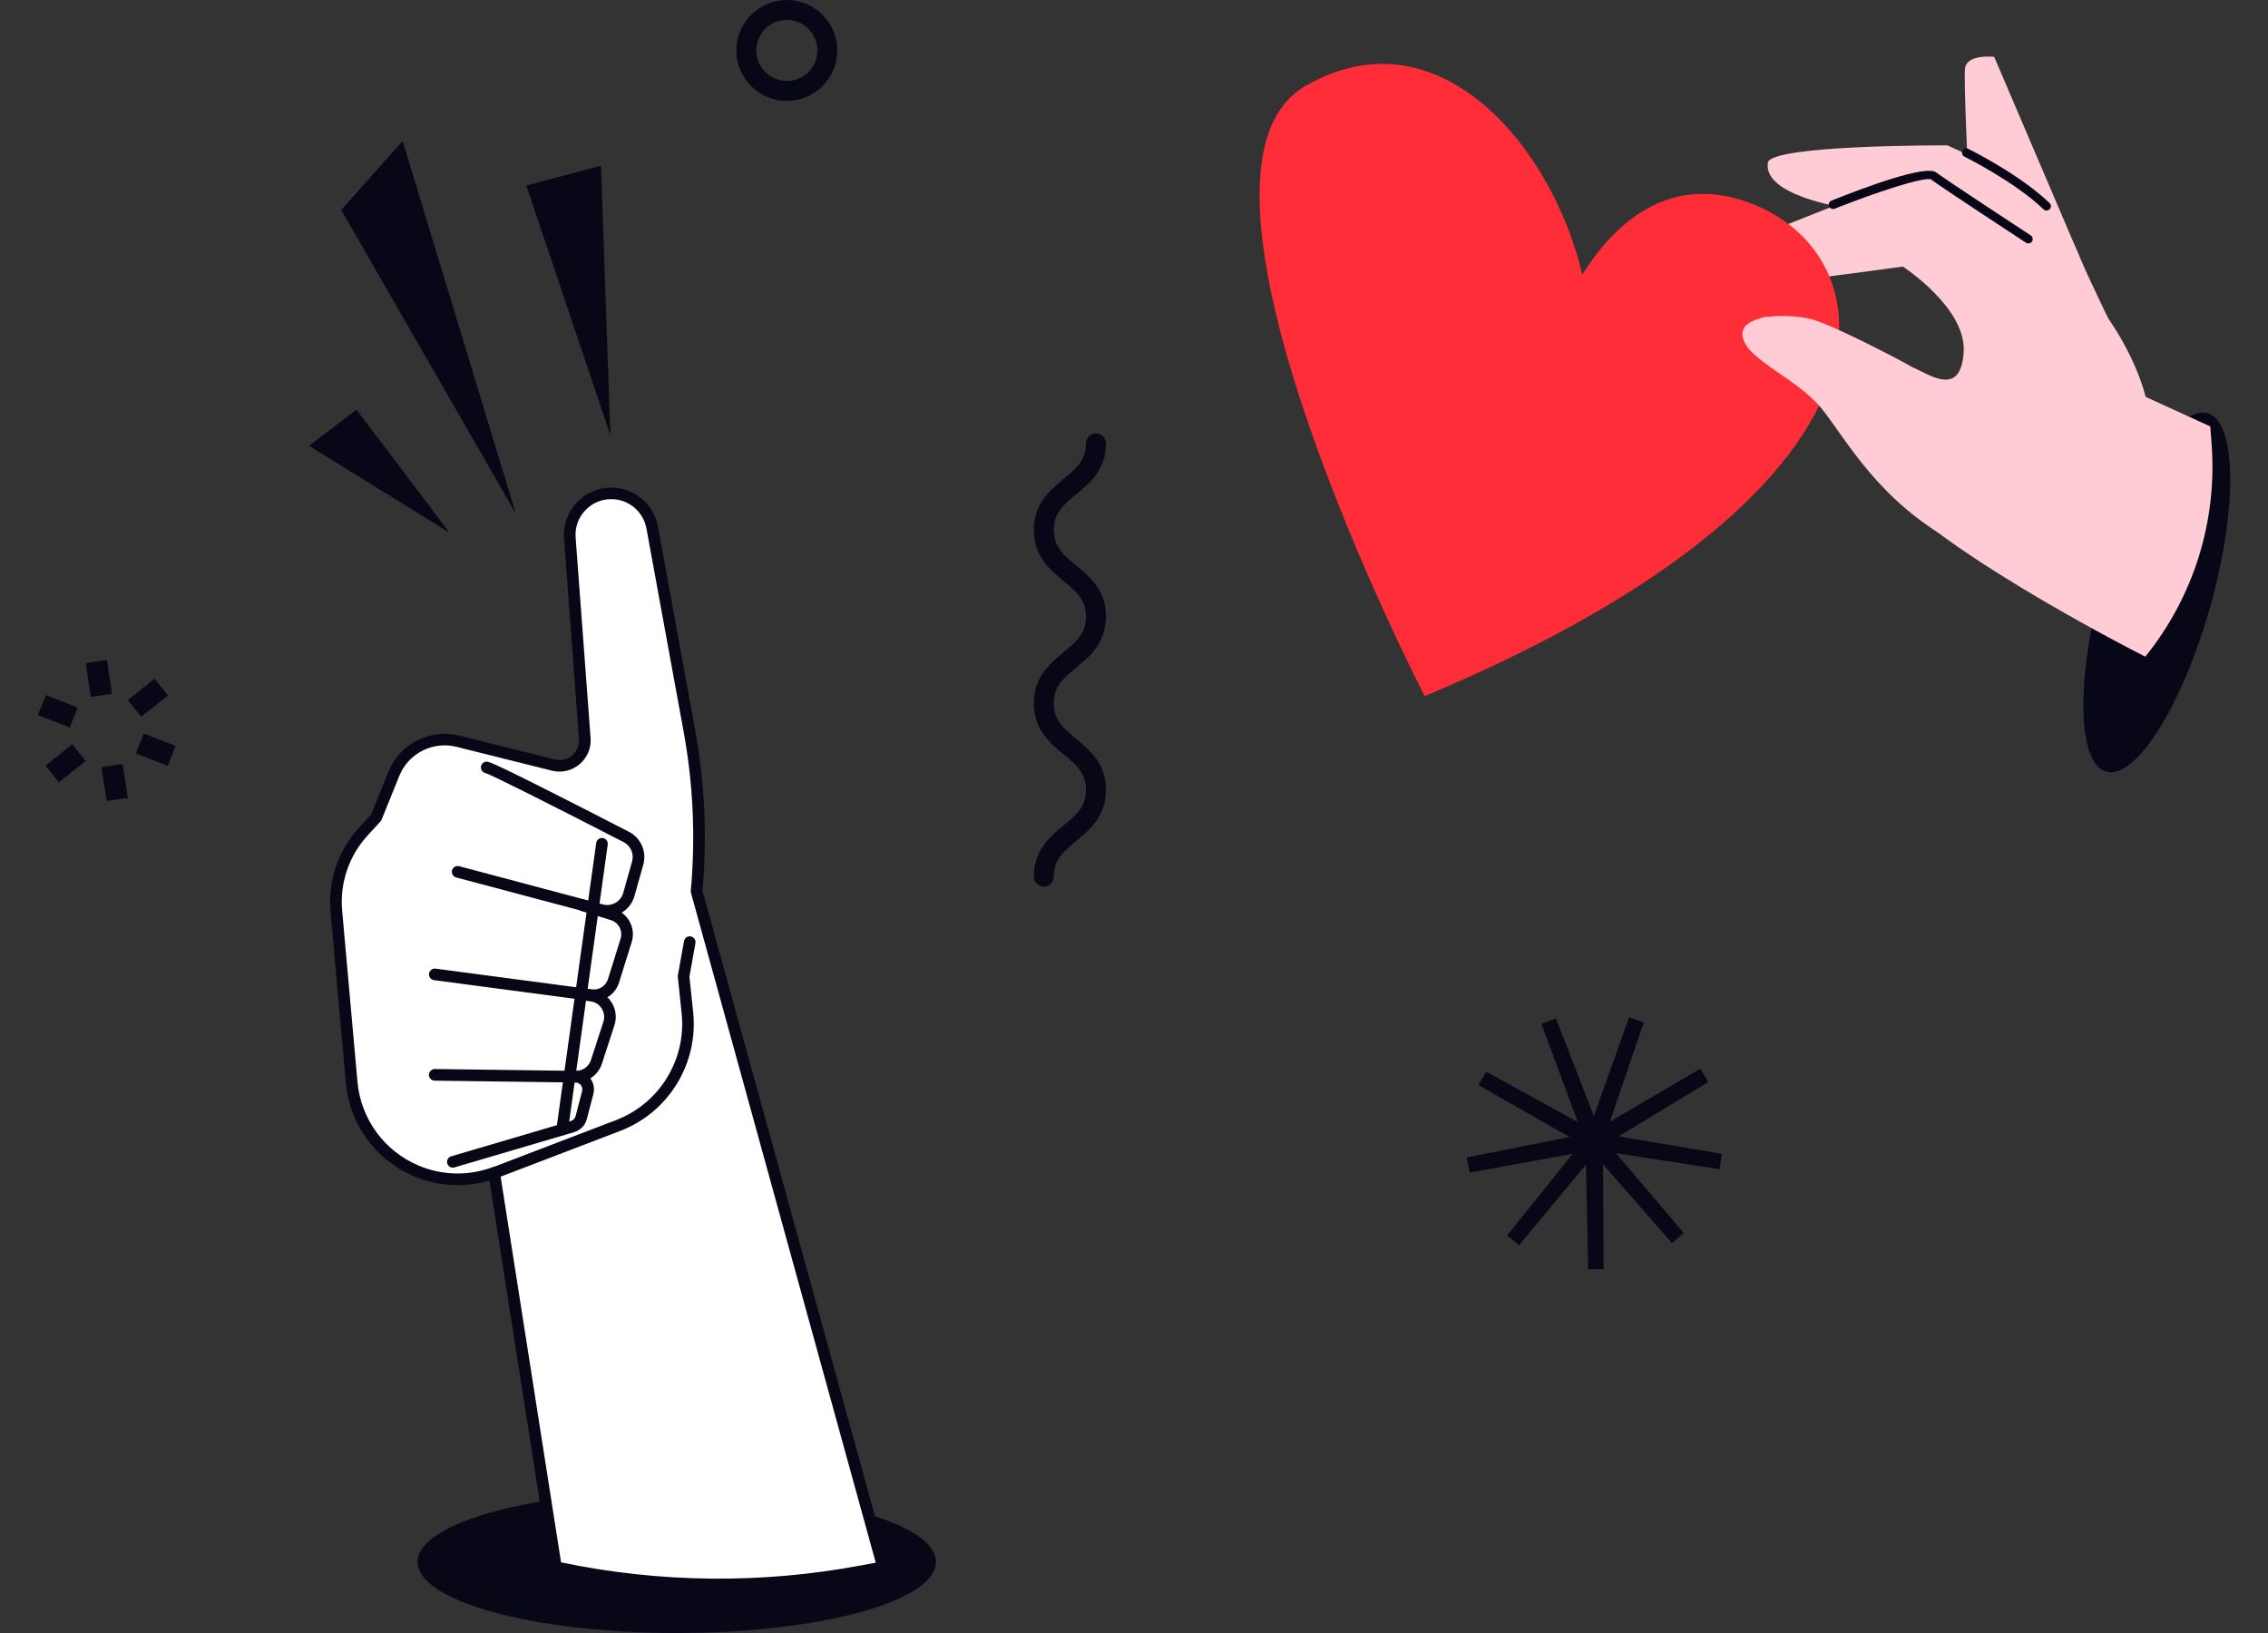 <?xml version="1.0" encoding="UTF-8" standalone="no"?>
<!DOCTYPE svg PUBLIC "-//W3C//DTD SVG 1.1//EN" "http://www.w3.org/Graphics/SVG/1.1/DTD/svg11.dtd">
<svg width="100%" height="100%" viewBox="0 0 500 360" version="1.1" xmlns="http://www.w3.org/2000/svg" xmlns:xlink="http://www.w3.org/1999/xlink" xml:space="preserve" xmlns:serif="http://www.serif.com/" style="fill-rule:evenodd;clip-rule:evenodd;stroke-linejoin:round;stroke-miterlimit:2;">
    <rect x="0" y="0" width="500" height="360" fill="#333333" stroke="none"/>
    <g>
        <path d="M113.71,113.218l-38.484,-66.937l13.543,-15.193l24.941,82.13Z" style="fill:#080717;fill-rule:nonzero;"/>
        <path d="M134.562,95.928l-18.539,-55.024l16.471,-4.391l2.068,59.415Z" style="fill:#080717;fill-rule:nonzero;"/>
        <path d="M99.093,117.424l-30.981,-19.154l10.49,-7.953l20.491,27.107Z" style="fill:#080717;fill-rule:nonzero;"/>
    </g>
    <g>
        <ellipse cx="149.199" cy="344.339" rx="57.141" ry="15.661" style="fill:#080717;"/>
        <g>
            <path d="M122.55,345.51l-13.621,-86.951c-5.591,2.03 -11.739,1.883 -17.213,-0.449c-7.972,-3.386 -13.426,-10.889 -14.197,-19.515l-3.376,-37.733c-0.576,-6.391 1.571,-12.734 5.893,-17.476l2.888,-3.162l3.913,-9.669c2.254,-5.562 8.255,-8.616 14.071,-7.163l21.047,5.26c3.708,0.927 7.24,-2.049 6.957,-5.865l-3.298,-44.182c-0.4,-5.318 3.806,-9.846 9.143,-9.846c4.43,0 8.226,3.162 9.016,7.514l8.197,44.787c2.137,11.7 2.664,23.614 1.59,35.421l41.109,149.029l-4.605,0.859c-22.335,4.176 -45.286,3.883 -67.514,-0.859Z" style="fill:#fff;fill-rule:nonzero;"/>
            <path d="M122.287,346.759c-0.517,-0.108 -0.917,-0.527 -0.995,-1.054l-13.388,-85.458c-5.513,1.63 -11.377,1.298 -16.685,-0.956c-8.421,-3.581 -14.159,-11.465 -14.969,-20.579l-3.376,-37.733c-0.605,-6.733 1.669,-13.466 6.225,-18.452l2.733,-2.995l3.825,-9.456c2.478,-6.118 9.162,-9.523 15.573,-7.923l21.047,5.26c1.366,0.341 2.762,0.019 3.835,-0.888c1.073,-0.908 1.63,-2.235 1.532,-3.63l-3.298,-44.183c-0.215,-2.888 0.79,-5.767 2.761,-7.884c1.971,-2.127 4.762,-3.337 7.66,-3.337c5.045,-0 9.367,3.6 10.275,8.567l8.196,44.788c2.137,11.709 2.693,23.662 1.63,35.527l41.041,148.805c0.097,0.342 0.039,0.712 -0.147,1.025c-0.185,0.302 -0.497,0.517 -0.849,0.585l-4.605,0.859c-10.587,1.981 -21.223,2.966 -31.859,2.966c-12.09,0 -24.18,-1.278 -36.152,-3.835l-0.01,-0.019Zm30.044,-149.937c-0.039,-0.146 -0.059,-0.302 -0.039,-0.458c1.063,-11.719 0.537,-23.516 -1.581,-35.069l-8.196,-44.788c-0.683,-3.747 -3.952,-6.47 -7.758,-6.47c-2.215,0 -4.274,0.898 -5.776,2.518c-1.513,1.629 -2.245,3.737 -2.079,5.952l3.298,44.183c0.166,2.234 -0.722,4.342 -2.429,5.786c-1.718,1.444 -3.942,1.961 -6.118,1.415l-21.048,-5.259c-5.171,-1.288 -10.577,1.454 -12.567,6.401l-3.913,9.67c-0.059,0.146 -0.137,0.273 -0.244,0.38l-2.889,3.162c-4.078,4.459 -6.108,10.479 -5.561,16.5l3.376,37.733c0.732,8.167 5.874,15.241 13.417,18.452c5.181,2.205 10.957,2.351 16.275,0.419c0.361,-0.127 0.761,-0.097 1.093,0.098c0.332,0.195 0.556,0.527 0.615,0.907l13.485,86.073c21.896,4.557 44.144,4.781 66.147,0.673l3.23,-0.605l-40.738,-147.683l-0,0.01Zm-29.79,148.688l0.009,-0l-0.009,-0Z" style="fill:#080717;fill-rule:nonzero;"/>
        </g>
        <path d="M109.299,259.72c0.157,0 0.303,-0.029 0.459,-0.088l26.98,-10.323c10.655,-4.079 17.271,-14.851 16.071,-26.209l-0.82,-7.797l1.327,-7.386c0.127,-0.693 -0.341,-1.366 -1.034,-1.483c-0.702,-0.127 -1.366,0.341 -1.483,1.034l-1.356,7.562c-0.02,0.117 -0.03,0.244 -0.01,0.361l0.839,7.982c1.073,10.197 -4.869,19.876 -14.441,23.545l-26.98,10.324c-0.664,0.254 -0.996,0.995 -0.742,1.659c0.195,0.507 0.683,0.819 1.2,0.819l-0.01,0Z" style="fill:#080717;fill-rule:nonzero;"/>
        <path d="M130.913,220.69c2.517,-0 4.791,-1.63 5.562,-4.089l2.781,-8.899c0.478,-1.522 0.322,-3.132 -0.449,-4.537c-0.761,-1.405 -2.03,-2.41 -3.572,-2.83l-6.381,-1.971c-0.673,-0.205 -1.395,0.166 -1.6,0.849c-0.205,0.673 0.166,1.395 0.849,1.6l6.42,1.981c0.898,0.254 1.61,0.81 2.039,1.6c0.43,0.791 0.518,1.688 0.254,2.547l-2.781,8.899c-0.478,1.522 -1.961,2.478 -3.552,2.264l-34.464,-4.567c-0.693,-0.088 -1.346,0.4 -1.434,1.103c-0.098,0.702 0.4,1.346 1.103,1.434l34.464,4.567c0.263,0.039 0.517,0.049 0.78,0.049l-0.019,-0Z" style="fill:#080717;fill-rule:nonzero;"/>
        <path d="M126.98,238.624c2.625,0 4.918,-1.659 5.728,-4.157l2.742,-8.43c0.566,-1.747 0.322,-3.63 -0.693,-5.172c-1.015,-1.542 -2.634,-2.517 -4.469,-2.693l-2.537,-0.302c-0.702,-0.078 -1.337,0.419 -1.424,1.122c-0.088,0.702 0.419,1.337 1.122,1.424l2.576,0.313c1.083,0.107 2.02,0.663 2.595,1.551c0.576,0.888 0.722,1.971 0.4,2.976l-2.741,8.431c-0.469,1.434 -1.786,2.39 -3.289,2.39l-0.049,0l-31.088,-0.409c-0.653,-0 -1.288,0.556 -1.297,1.268c-0,0.712 0.556,1.288 1.268,1.298l31.088,0.41l0.078,-0l-0.01,-0.02Z" style="fill:#080717;fill-rule:nonzero;"/>
        <path d="M133.869,202.082c2.723,-0 5.24,-1.806 6.001,-4.538l1.952,-6.947c0.79,-2.83 -0.527,-5.865 -3.142,-7.211c-30.083,-15.486 -30.893,-15.486 -31.381,-15.486c-0.712,0 -1.278,0.576 -1.278,1.279c-0,0.634 0.468,1.171 1.073,1.268c1.396,0.449 13.007,6.255 30.415,15.212c1.532,0.791 2.313,2.576 1.844,4.235l-1.951,6.948c-0.537,1.912 -2.537,3.054 -4.46,2.547l-31.712,-8.431c-0.683,-0.186 -1.386,0.224 -1.571,0.907c-0.185,0.683 0.224,1.386 0.907,1.571l31.713,8.431c0.527,0.137 1.063,0.205 1.581,0.205l0.009,0.01Z" style="fill:#080717;fill-rule:nonzero;"/>
        <path d="M99.835,257.408c0.117,-0 0.243,-0.02 0.361,-0.049l26.365,-7.767c1.376,-0.4 2.449,-1.513 2.81,-2.898l1.434,-5.484c0.322,-1.22 0.069,-2.498 -0.683,-3.503c-0.751,-1.005 -1.912,-1.61 -3.171,-1.639c-0.732,-0.039 -1.298,0.536 -1.317,1.249c-0.02,0.712 0.537,1.297 1.249,1.317c0.468,0.01 0.907,0.234 1.19,0.615c0.283,0.38 0.381,0.858 0.254,1.317l-1.434,5.484c-0.137,0.517 -0.537,0.937 -1.054,1.093l-26.365,7.767c-0.684,0.195 -1.064,0.917 -0.869,1.59c0.166,0.556 0.673,0.917 1.23,0.917l-0,-0.009Z" style="fill:#080717;fill-rule:nonzero;"/>
        <path d="M123.995,249.933c0.624,0 1.18,-0.468 1.268,-1.102l8.714,-62.645c0.097,-0.702 -0.391,-1.346 -1.093,-1.444c-0.703,-0.107 -1.347,0.391 -1.444,1.093l-8.724,62.644c-0.097,0.703 0.391,1.347 1.093,1.445c0.059,-0 0.117,0.009 0.176,0.009l0.01,0Z" style="fill:#080717;fill-rule:nonzero;"/>
    </g>
    <g>
        <path d="M463.755,127.278c6.159,-21.808 16.414,-38.03 22.888,-36.202c6.473,1.828 6.728,21.018 0.569,42.827c-6.159,21.809 -16.415,38.031 -22.888,36.203c-6.473,-1.829 -6.728,-21.019 -0.569,-42.828Z" style="fill:#080717;"/>
        <g>
            <path d="M458.371,56.38l-18.735,-43.851c0,-0 -6.186,-0.703 -6.44,2.654c-0.254,3.357 0.644,22.004 0.644,22.004c0,-0 24.277,22.54 24.531,19.183l-0,0.01Z" style="fill:#ffccd6;fill-rule:nonzero;"/>
            <path d="M389.755,35.85c0.654,-3.962 39.528,-3.806 39.528,-3.806c0,0 13.388,5.777 17.915,10.041c4.528,4.274 8.704,8.372 11.173,14.295c2.469,5.923 9.397,19.984 9.397,19.984l-45.666,-25.087l-15.671,-5.533c-0,0 -17.876,-2.644 -16.676,-9.904l-0,0.01Z" style="fill:#ffccd6;fill-rule:nonzero;"/>
            <path d="M451.17,46.417c0.253,0 0.507,-0.097 0.693,-0.292c0.37,-0.381 0.361,-0.996 -0.03,-1.367c-6.557,-6.313 -17.437,-11.709 -17.895,-11.943c-0.478,-0.234 -1.054,-0.039 -1.288,0.439c-0.235,0.478 -0.039,1.054 0.439,1.288c0.107,0.059 11.075,5.494 17.417,11.602c0.186,0.176 0.43,0.273 0.673,0.273l-0.009,0Z" style="fill:#080717;fill-rule:nonzero;"/>
            <path d="M487.273,94.006l-14.246,-6.519c-0,0 -2.059,-9.26 -9.943,-19.622c-2.625,-3.455 -5.904,-7.036 -9.972,-10.441c-8.607,-7.211 -15.925,-12.48 -20.911,-15.847c-4.235,-2.859 -9.621,-3.434 -14.373,-1.551l-31.986,12.685c0,0 -1.61,9.563 6.489,9.406c3.522,-0.068 27.165,-3.356 27.165,-3.356c0,-0 14.012,9.104 13.417,18.813c-0.595,9.708 -6.957,5.386 -10.782,3.61c-2.605,-1.21 -10.968,23.633 4.001,35.352c8.518,6.665 26.296,17.691 46.807,28.229c10.675,-13.183 15.905,-29.956 14.627,-46.866l-0.293,-3.884l0,-0.009Z" style="fill:#ffccd6;fill-rule:nonzero;"/>
            <path d="M447.159,53.667c0.313,0 0.625,-0.156 0.81,-0.439c0.293,-0.449 0.166,-1.044 -0.283,-1.337c-0.185,-0.126 -18.725,-12.265 -20.832,-13.875c-2.264,-1.727 -15.437,3.142 -23.087,6.206c-0.498,0.195 -0.732,0.761 -0.537,1.249c0.195,0.497 0.761,0.732 1.249,0.536c9.046,-3.61 19.74,-7.103 21.243,-6.44c2.127,1.63 20.14,13.437 20.91,13.934c0.166,0.108 0.342,0.157 0.527,0.157l0,0.009Z" style="fill:#080717;fill-rule:nonzero;"/>
        </g>
        <path d="M314.084,153.459c0,0 -59.6,-115.306 -26.268,-134.529c41.5,-23.945 75.593,47.198 58.107,75.056c-17.485,27.858 -5.191,-62.283 37.226,-50.106c33.127,9.514 43.051,62.664 -69.065,109.579Z" style="fill:#ff2d37;fill-rule:nonzero;"/>
        <path d="M422.277,81.34c-2.439,-1.503 -17.769,-9.514 -22.696,-10.909c-2.401,-0.673 -6.352,-1.015 -9.66,-0.585c1.2,-0.264 -4.303,0.507 -1.161,0.195c-2.908,0.575 -5.026,1.873 -4.577,4.225c0.986,5.191 12.149,9.162 17.574,16.012c5.435,6.85 12.334,19.984 28.97,29.185c4.606,2.547 13.944,4.821 24.073,8.48c5.737,-2.645 9.64,-6.421 10.996,-11.222c3.484,-12.324 -41.07,-33.869 -43.509,-35.371l-0.01,-0.01Z" style="fill:#ffccd6;fill-rule:nonzero;"/>
    </g>
    <path d="M230.119,195.437c-1.21,-0 -2.195,-0.986 -2.195,-2.196c-0,-5.806 3.473,-8.694 6.537,-11.241c2.771,-2.302 4.957,-4.117 4.957,-7.864c0,-3.747 -2.186,-5.572 -4.957,-7.865c-3.064,-2.547 -6.537,-5.435 -6.537,-11.241c-0,-5.806 3.473,-8.684 6.537,-11.231c2.771,-2.303 4.957,-4.118 4.957,-7.865c0,-3.747 -2.186,-5.562 -4.957,-7.864c-3.064,-2.547 -6.537,-5.435 -6.537,-11.241c-0,-5.806 3.473,-8.685 6.537,-11.231c2.771,-2.303 4.957,-4.118 4.957,-7.865c0,-1.21 0.986,-2.196 2.196,-2.196c1.21,0 2.195,0.986 2.195,2.196c0,5.806 -3.474,8.684 -6.537,11.231c-2.772,2.303 -4.957,4.118 -4.957,7.865c-0,3.747 2.185,5.562 4.957,7.864c3.063,2.547 6.537,5.435 6.537,11.241c0,5.806 -3.474,8.685 -6.537,11.231c-2.772,2.303 -4.957,4.118 -4.957,7.865c-0,3.747 2.185,5.572 4.957,7.865c3.063,2.547 6.537,5.435 6.537,11.241c0,5.805 -3.474,8.694 -6.537,11.24c-2.772,2.303 -4.957,4.118 -4.957,7.865c-0,1.21 -0.986,2.196 -2.196,2.196Z" style="fill:#080717;fill-rule:nonzero;"/>
    <path d="M173.466,22.248c-6.138,-0 -11.124,-4.987 -11.124,-11.124c0,-6.138 4.986,-11.124 11.124,-11.124c6.138,-0 11.124,4.986 11.124,11.124c-0,6.137 -4.986,11.124 -11.124,11.124Zm0,-17.857c-3.718,-0 -6.733,3.025 -6.733,6.733c0,3.708 3.025,6.733 6.733,6.733c3.708,-0 6.733,-3.025 6.733,-6.733c-0,-3.708 -3.025,-6.733 -6.733,-6.733Z" style="fill:#080717;fill-rule:nonzero;"/>
    <g>
        <path d="M31.681,161.703l7.03,2.759l-1.725,4.396l-7.031,-2.759l1.726,-4.396Z" style="fill:#080717;"/>
        <path d="M10.094,153.227l7.022,2.754l-1.728,4.406l-7.022,-2.755l1.728,-4.405Z" style="fill:#080717;"/>
        <path d="M27.05,168.415l1.125,7.468l-4.67,0.704l-1.125,-7.468l4.67,-0.704Z" style="fill:#080717;"/>
        <path d="M23.569,145.493l1.122,7.458l-4.67,0.703l-1.123,-7.458l4.671,-0.703Z" style="fill:#080717;"/>
        <path d="M34.069,149.614l2.951,3.7l-5.897,4.702l-2.951,-3.7l5.897,-4.702Z" style="fill:#080717;"/>
        <path d="M15.933,164.076l2.944,3.692l-5.897,4.703l-2.944,-3.693l5.897,-4.702Z" style="fill:#080717;"/>
    </g>
    <path d="M350.129,279.821l3.415,-0.039l-0.137,-23.106l15.213,17.378l2.586,-2.224l-14.949,-17.603l22.823,3.522l0.546,-3.366l-22.764,-3.884l19.749,-11.963l-1.746,-2.937l-19.935,11.67l7.445,-21.866l-3.23,-1.123l-7.767,21.75l-8.362,-21.535l-3.191,1.21l8.03,21.662l-20.247,-11.124l-1.659,2.976l20.072,11.436l-22.657,4.489l0.634,3.357l22.725,-4.147l-14.47,18.002l2.644,2.157l14.744,-17.779l0.488,23.087Z" style="fill:#080717;fill-rule:nonzero;"/>
</svg>
